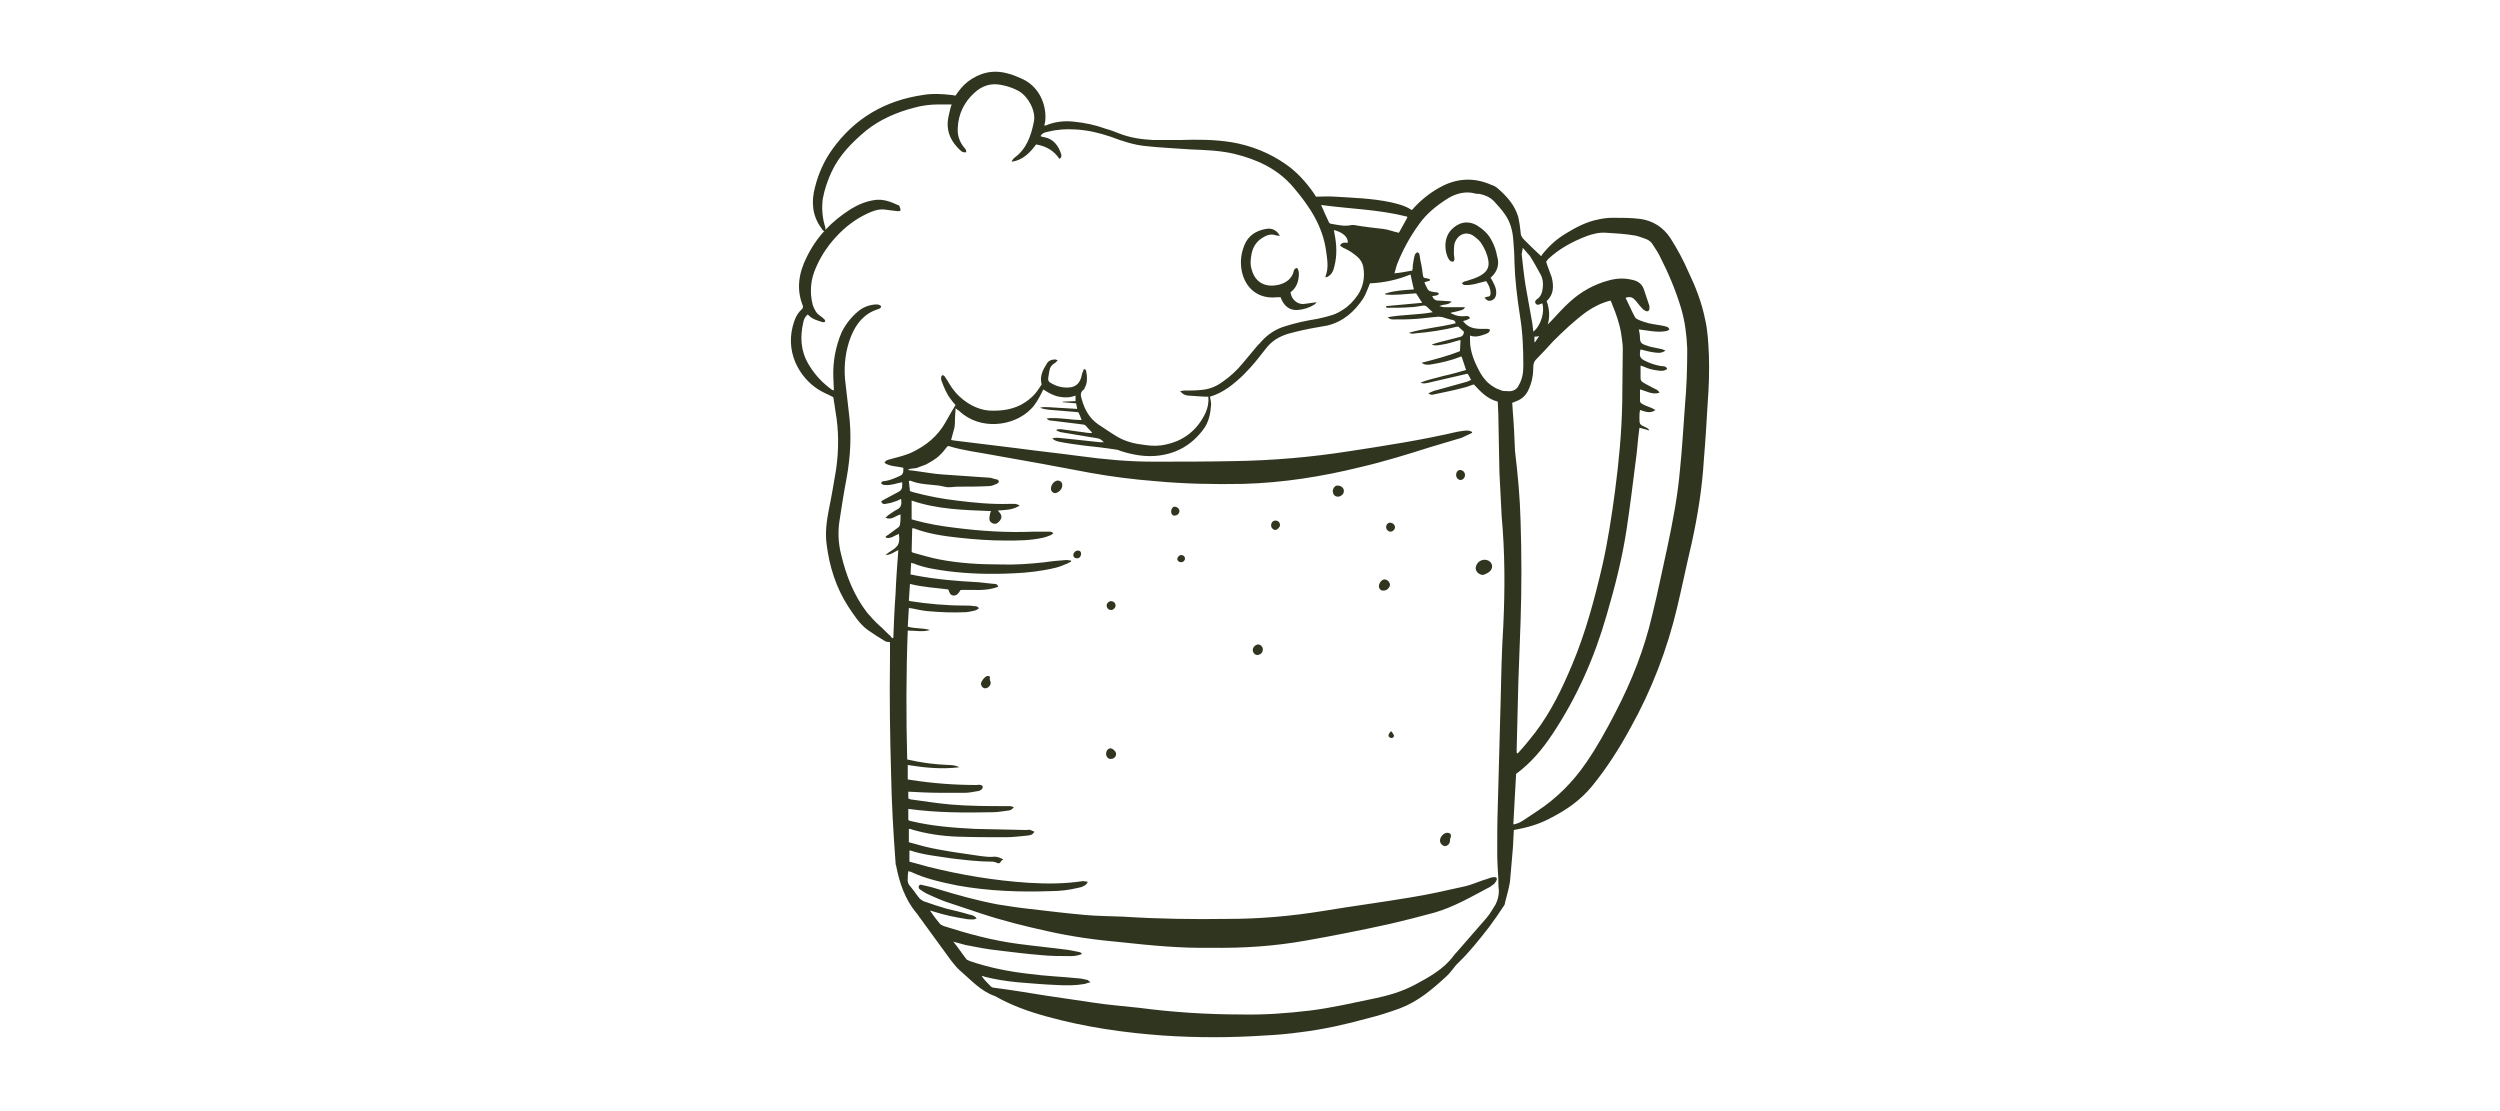 <?xml version="1.0" encoding="utf-8"?>
<!-- Generator: Adobe Illustrator 25.2.1, SVG Export Plug-In . SVG Version: 6.00 Build 0)  -->
<svg version="1.1" id="Calque_1" xmlns="http://www.w3.org/2000/svg" xmlns:xlink="http://www.w3.org/1999/xlink" x="0px" y="0px"
	 viewBox="0 0 450 200" style="enable-background:new 0 0 450 200;" xml:space="preserve">
<style type="text/css">
	.st0{fill:#30351F;}
</style>
<path class="st0" d="M307.6,63.9c-0.1-2.2-0.2-4.4-0.7-6.5c-0.6-3-1.7-5.8-3-8.5c-0.9-2.1-2-4.1-3.2-6c-1.3-2-3.2-3.2-5.5-3.5
	c-1.6-0.2-3.3-0.2-4.9-0.2c-0.9,0-1.7,0.1-2.6,0.3c-2.1,0.4-4,1.4-5.8,2.5c-1.7,1-3.1,2.3-4.3,3.8c-0.1,0.1-0.1,0.3-0.2,0.3
	c-1.1-1-2-1.9-2.9-2.8c-0.1-0.1-0.1-0.1-0.2-0.2c-0.4-0.4-0.6-0.8-0.6-1.4c-0.1-0.9-0.2-1.7-0.4-2.6c-0.6-2.1-2-3.7-3.6-5.1
	c-0.3-0.3-0.8-0.6-1.2-0.7c-2.9-1.3-5.8-1.3-8.7,0.1c-2,1-3.7,2.3-5.2,3.9c-0.2,0.2-0.3,0.4-0.5,0.5c-1.2-0.8-2.5-1.1-3.8-1.4
	c-3.3-0.7-6.7-0.8-10-1c-1.1-0.1-2.3,0-3.4,0c-0.1-0.1-0.1-0.1-0.1-0.1c-0.1-0.2-0.2-0.3-0.3-0.5c-1.4-2-3-3.8-5-5.2
	c-3-2.1-6.3-3.4-9.8-4c-3.1-0.5-6.2-0.5-9.3-0.4c-1.6,0-3.2,0-4.8,0c-2.1-0.1-4.2-0.4-6.2-1.2c-0.8-0.3-1.5-0.6-2.3-0.8
	c-1.9-0.7-3.8-1.1-5.8-1.3c-1.7-0.2-3.5,0-5.1,0.7c-0.1,0-0.1,0-0.2,0c0-0.2,0-0.3,0.1-0.5c0.4-2.5-0.6-6.3-4.1-7.9
	c-0.9-0.4-1.8-0.8-2.7-1c-2.6-0.7-5-0.1-7.1,1.5c-0.9,0.7-1.6,1.6-2.2,2.5c-0.3,0-0.5-0.1-0.7-0.1c-1.7-0.2-3.5-0.3-5.2,0
	c-6.8,1-12.3,4.2-16.3,9.8c-1.5,2.1-2.5,4.4-3.1,6.8c-0.7,2.6-0.5,5.1,1.1,7.3c0.2,0.3,0.3,0.6,0.7,0.6c0.2-0.5,0-0.9-0.1-1.2
	c-0.4-1.5-0.5-3.1-0.3-4.6c0.3-1.7,0.9-3.4,1.6-4.9c1.4-3,3.7-5.3,6.2-7.4c2.5-2,5.5-3.3,8.6-4.1c1.4-0.4,2.9-0.6,4.4-0.6
	c0.8,0,1.6,0,2.4,0c-0.1,0.2-0.1,0.4-0.2,0.6c-0.2,0.8-0.4,1.6-0.5,2.4c-0.2,2.1,0.7,3.8,2.2,5.2c0.3,0.3,0.6,0.5,1.1,0.4
	c0.1-0.4-0.2-0.7-0.4-0.9c-0.8-1-1.2-2.2-1.1-3.5c0.1-2.5,1.2-4.7,3-6.3c1.4-1.3,3-1.8,4.9-1.4c1.1,0.2,2.2,0.6,3.1,1.1
	c1.7,1,3.1,3.6,2.7,5.5c-0.5,2.5-1.3,4.9-3.5,6.5c-0.2,0.1-0.3,0.4-0.5,0.6c0,0,0.1,0.1,0.1,0.1c1.9-0.3,3.2-1.6,4.3-3.1
	c1.8,0.3,3.2,1.1,4.2,2.6c0.4-0.2,0.4-0.6,0.3-0.9c-0.5-1.5-1.4-2.7-3-3c-0.2,0-0.5-0.1-0.7-0.2c0.3-0.6,0.9-0.7,1.4-0.8
	c1.6-0.4,3.2-0.5,4.8-0.4c2.2,0.1,4.3,0.6,6.4,1.3c2.1,0.8,4.2,1.5,6.4,1.7c2.7,0.3,5.4,0.4,8.1,0.6c2.6,0.1,5.3,0.2,7.8,0.8
	c4.1,1,7.8,2.7,10.6,6c2.9,3.4,5.3,7,5.9,11.5c0.2,1.5,0.5,3-0.1,4.5c0,0.1,0,0.1,0,0.2c0.1,0,0.2,0,0.2,0c0.9-0.4,1.2-1.1,1.4-2
	c0.5-2,0.4-3.9,0-5.9c0-0.2-0.1-0.4-0.1-0.6c1.6,0.4,2.6,1.3,2.5,2.3c-0.5,0-1-0.2-1.4,0.5c0.3,0.2,0.5,0.4,0.8,0.5
	c0.9,0.4,1.6,0.9,2.3,1.5c0.6,0.5,1,1.2,1.1,1.9c0.3,1.8,0,3.5-1,5c-0.7,1-1.5,1.9-2.6,2.6c-0.6,0.4-1.3,0.8-2,1
	c-0.9,0.3-1.8,0.5-2.7,0.7c-1.9,0.3-3.8,0.7-5.7,1.3c-1.7,0.5-3.1,1.4-4.3,2.7c-0.3,0.4-0.7,0.7-1,1.1c-0.8,1-1.7,2-2.5,3
	c-1,1.2-2.2,2.3-3.5,3.2c-1.2,0.9-2.5,1.4-4,1.5c-1,0.1-2,0.1-3,0.1c-0.2,0-0.4,0.1-0.7,0.1c0.5,0.5,0.7,0.7,1.4,0.8
	c1,0.1,2,0.1,3,0.2c0.2,0,0.5,0,0.7,0c0.1,1.1-0.1,2-0.5,2.9c-1.4,3-3.8,5-7.1,5.7c-1.2,0.3-2.5,0.3-3.8,0.1c-1.8-0.2-3.5-0.6-5-1.5
	c-1.2-0.7-2.3-1.5-3.4-2.2c-1.6-1.1-2.5-2.7-3-4.6c-0.2-0.6-0.3-1.2,0.4-1.7c0.1,0,0.1-0.1,0.1-0.2c0.6-1,0.5-2.1,0.3-3.2
	c0-0.1-0.2-0.2-0.4-0.3c-0.1,0.3-0.2,0.6-0.3,0.8c-0.1,0.3-0.1,0.5-0.2,0.8c-0.3,0.9-0.8,1.5-1.8,1.7c-1.3,0.2-2.6-0.1-3.7-0.8
	c-0.4-0.2-0.5-0.6-0.4-1c0.1-0.4,0.1-0.8,0.2-1.2c0.1-0.6,0.4-1,0.9-1.3c0.2-0.1,0.3-0.3,0.6-0.5c-0.2-0.1-0.3-0.2-0.4-0.2
	c-0.7,0-1.3,0.2-1.6,0.8c-0.7,1.1-1.3,2.3-0.9,3.7c-0.2,0.3-0.4,0.6-0.6,0.9c-0.8,1.2-1.9,2.1-3.2,2.8c-1.8,0.9-3.7,1.1-5.7,1
	c-1.1-0.1-2-0.4-3-0.9c-1.7-0.9-3.1-2.2-4.1-3.9c-0.3-0.5-0.6-1-0.9-1.4c-0.1-0.1-0.3-0.2-0.3-0.2c-0.1,0.1-0.3,0.2-0.3,0.4
	c0,0.2,0,0.5,0.1,0.7c0.4,1.1,0.9,2.3,1.6,3.2c0.3,0.4,0.5,0.7,0.9,1.1c-0.6,1-1.2,2-1.8,3.1c-1.4,2.5-3.5,4.2-6,5.4
	c-0.6,0.3-1.3,0.5-1.9,0.7c-0.7,0.2-1.5,0.4-2.2,0.6c-0.4,0.1-0.7,0.2-0.9,0.6c1,0.7,2.2,0.6,3.4,0.9c0,0.2,0,0.3,0,0.5
	c0,0.5-0.2,0.8-0.7,1c-0.9,0.4-1.8,0.8-2.7,0.9c-0.2,0-0.5,0-0.6,0.4c0.1,0.1,0.2,0.2,0.3,0.2c0.1,0.1,0.3,0.1,0.4,0.1
	c1.1,0.1,2-0.3,3.1-0.5c0,0.2,0,0.4,0,0.6c0,0.5-0.1,0.8-0.6,1.1c-0.9,0.5-1.9,1-2.8,1.5c-0.2,0.1-0.3,0.2-0.4,0.3
	c0.2,0.4,0.5,0.5,0.8,0.4c0.6-0.1,1.1-0.2,1.6-0.4c0.4-0.1,0.8-0.3,1.2-0.5c0.1,0.8,0.1,1.5-0.7,1.9c-0.6,0.3-1.1,0.7-1.7,1.1
	c-0.1,0.1-0.2,0.2-0.4,0.4c1.1,0.5,1.8-0.4,2.7-0.6c0,0.7,0,1.2-0.1,1.8c0,0.2-0.2,0.5-0.4,0.6c-0.5,0.4-1,0.7-1.5,1.1
	c-0.2,0.2-0.5,0.3-0.7,0.5c0,0.1,0.1,0.1,0.1,0.2c0.9,0.2,1.5-0.4,2.3-0.7c0.2,1.6,0,2.2-1.3,3c-0.2,0.1-0.4,0.3-0.6,0.4
	c-0.1,0.1-0.3,0.2-0.5,0.4c0.9,0,1.5-0.5,2.3-0.9c-0.2,2.7-0.4,5.3-0.5,7.9c-0.2,2.6-0.3,5.3-0.4,7.9c-0.1,0-0.1,0-0.2,0.1
	c-0.1-0.1-0.2-0.3-0.3-0.4c-0.7-0.6-1.3-1.3-2-1.9c-0.8-0.7-1.5-1.5-2.2-2.3c-2.4-3.1-3.8-6.7-4.7-10.5c-0.5-2-0.6-4-0.3-6
	c0.4-2.6,0.8-5.2,1.3-7.8c0.7-3.9,0.9-7.8,0.4-11.7c-0.2-2-0.5-4.1-0.7-6.1c-0.2-2.6,0.1-5.2,1.1-7.7c0.9-2.2,2.3-4,4.7-4.8
	c0.2-0.1,0.4-0.1,0.5-0.2c0.1-0.1,0.2-0.2,0.2-0.3c0-0.1-0.2-0.3-0.3-0.3c-0.2-0.1-0.5-0.1-0.7-0.1c-1.2,0.1-2.3,0.5-3.2,1.3
	c-1.2,1-2.2,2.3-2.9,3.7c-1.1,2.6-1.6,5.3-1.5,8.1c0,0.8,0.1,1.6,0.1,2.4c-0.1-0.1-0.2-0.1-0.3-0.1c-1.8-1.3-3.2-2.8-4.3-4.7
	c-1.4-2.4-1.5-4.9-0.9-7.5c0.1-0.5,0.3-1,0.8-1.4c0.1,0.1,0.2,0.2,0.2,0.2c0.7,0.7,1.6,0.9,2.5,1.2c0.1,0,0.3,0,0.4-0.1
	c0.1-0.1,0-0.3-0.1-0.4c-0.2-0.2-0.4-0.4-0.7-0.6c-0.8-0.5-1.1-1.2-1.4-2c-0.6-2.3-0.4-4.6,0.6-6.8c1-2.3,2.4-4.3,4.2-6.1
	c1.7-1.7,3.6-3,5.8-3.9c1-0.4,1.9-0.5,2.9-0.3c0.6,0.1,1.1,0.1,1.7,0.2c0.2,0,0.5,0.1,0.6-0.2c0-0.2-0.1-0.4-0.2-0.7
	c0-0.1-0.2-0.2-0.3-0.2c-1.3-0.6-2.6-1.1-4.1-0.9c-1.5,0.2-3,0.8-4.3,1.6c-3.5,2.2-6.2,5-8,8.7c-1.4,2.8-1.9,5.7-0.7,8.7
	c0.1,0.3,0,0.5-0.2,0.7c-0.9,0.8-1.3,1.9-1.6,3c-1.4,5.4,1.8,9.9,5.1,11.7c0.7,0.4,1.5,0.7,2.2,1.1c0.1,0.8,0.3,1.7,0.4,2.6
	c0.6,3.4,0.6,6.9,0.1,10.4c-0.4,2.4-0.8,4.8-1.3,7.2c-0.4,2.1-0.7,4.2-0.4,6.3c0.5,4,1.7,7.8,3.9,11.2c1,1.5,2,3.1,3.5,4.2
	c1,0.7,2.1,1.4,3.1,2c0.3,0.2,0.6,0.1,0.9,0.2c0,1,0,2.1,0,3.1c-0.1,6.9,0,13.7,0.2,20.6c0.1,5.3,0.4,10.6,0.8,15.9
	c0,0.2,0,0.4,0.1,0.6c0.6,3.1,1.6,6.1,3.7,8.6c0.1,0.1,0.2,0.2,0.3,0.4c2,2.7,3.9,5.4,5.9,8.1c0.5,0.6,1,1.3,1.6,1.8
	c2,1.7,3.7,3.7,6.3,4.6c3,1.7,6.1,2.8,9.4,3.7c6.9,1.9,13.9,2.9,20.9,3.4c6,0.4,12.1,0.4,18.1,0c2.2-0.1,4.4-0.3,6.6-0.6
	c4.1-0.5,8.1-1.4,12.1-2.5c2-0.5,3.9-1.1,5.8-1.8c3.2-1.2,5.8-3.4,8.3-5.7c0.7-0.6,1.2-1.4,1.8-2.1c0.1-0.1,0.2-0.2,0.3-0.3
	c2.1-2,3.9-4.3,5.7-6.6c0.9-1.2,1.7-2.4,2.5-3.6c0.2-0.2,0.3-0.5,0.3-0.7c0.3-1.2,0.7-2.5,0.9-3.8c0.2-1.9,0.3-3.8,0.5-5.8
	c0.1-1.1,0.1-2.3,0.2-3.5c0.4-0.1,0.7-0.1,1-0.2c2.1-0.4,4.1-1.1,5.9-2.1c2.7-1.4,5.1-3.1,7.1-5.5c2.7-3.3,5-6.9,7-10.6
	c3.8-6.8,6.6-14.1,8.4-21.7c0.9-3.8,1.7-7.7,2.6-11.5c1.1-5,1.9-10,2.2-15.1c0.3-3.5,0.5-6.9,0.7-10.4
	C307.6,69.7,307.7,66.8,307.6,63.9z M274.1,44.6c0.4,0.5,0.9,1,1.3,1.5c0.7,1.1,1.3,2.2,1.9,3.3c0.4,0.7,0.5,1.5,0.4,2.4
	c-0.1,0.8-0.3,1.6-1.1,2.1c-0.2,0.2-0.4,0.4-0.2,0.7c0.2,0.3,0.4,0.3,0.7,0.2c0.2-0.1,0.3-0.1,0.5-0.2c0.5,1.4-0.2,4-1.6,5.1
	c-0.1-0.6-0.1-1.1-0.2-1.6c-0.4-2.2-0.8-4.4-1.2-6.7c-0.3-1.9-0.5-3.8-0.7-5.7C274,45.4,274,45.1,274.1,44.6z M277,60.5
	c0,0.1,0,0.2-0.1,0.2c-0.2,0.3-0.4,0.6-0.6,0.9c0,0-0.1,0-0.1,0c0-0.3,0-0.6,0-1C276.4,60.6,276.7,60.6,277,60.5z M243.7,40.5
	c-0.1,0-0.3,0-0.4,0c-1.2,0.3-2.4,0-3.6-0.2c-0.2,0-0.4-0.1-0.5-0.3c-0.5-1-0.9-2-1.4-3.1c5.2,0.7,10.4,0.8,15.5,2.1
	c0,0.1,0,0.1,0,0.2c-0.5,0.9-1,1.8-1.5,2.7c-1-0.2-1.9-0.6-2.9-0.7C247.1,41,245.4,40.8,243.7,40.5z M270.6,112.5
	c-0.3,4.8-0.4,9.6-0.5,14.3c-0.2,6.1-0.3,12.3-0.5,18.4c-0.1,2.7-0.1,5.5-0.1,8.2c0,1.6,0.1,3.2,0.2,4.8c0,0.7,0,1.4,0.1,2.1
	c0,0.9-0.2,1.7-0.6,2.5c-0.5,0.8-1,1.7-1.6,2.4c-1.8,2.1-3.6,4.1-5.4,6.2c-0.2,0.2-0.4,0.4-0.6,0.7c-1.8,2.4-4.4,3.8-7,5.2
	c-2.3,1.2-4.7,1.9-7.1,2.4c-3.9,0.8-7.7,1.7-11.7,2.2c-4.2,0.5-8.3,0.8-12.5,0.7c-6.1,0-12.2-0.4-18.3-1.2c-2.7-0.3-5.4-0.5-8-0.9
	c-2.9-0.4-5.9-0.9-8.8-1.3c-3.1-0.5-6.1-1-9.2-1.4c-0.2,0-0.5-0.1-0.6-0.2c-0.6-0.6-1.2-1.2-1.7-1.9c0.2,0,0.4,0,0.5,0.1
	c1.9,0.5,3.9,0.8,5.9,1c2.4,0.2,4.7,0.4,7.1,0.5c1.7,0.1,3.4,0.1,5.1-0.2c0.3-0.1,0.5-0.2,1-0.3c-0.3-0.2-0.4-0.3-0.5-0.4
	c-0.6-0.1-1.2-0.3-1.7-0.3c-2.9-0.3-5.9-0.4-8.8-0.8c-3.6-0.4-7.2-1.1-10.7-2.3c-0.2-0.1-0.5-0.2-0.6-0.3c-0.8-1-1.5-2.1-2.4-3.2
	c0.8,0.2,1.5,0.4,2.2,0.6c2,0.4,4.1,0.8,6.1,1c2.4,0.3,4.9,0.6,7.3,0.8c1.9,0.2,3.8,0.2,5.6,0.2c0.6,0,1.3-0.1,2-0.4
	c-0.2-0.1-0.3-0.3-0.4-0.3c-0.6-0.1-1.3-0.3-2-0.4c-3-0.4-6.1-0.7-9.1-1.1c-4.6-0.6-9-1.8-13.4-3.2c-0.2-0.1-0.5-0.2-0.7-0.4
	c-0.6-0.7-1.2-1.5-1.8-2.4c0.3,0.1,0.5,0.1,0.7,0.2c1.9,0.6,3.8,1,5.7,1.3c0.5,0.1,0.9,0.1,1.4,0.1c0.2,0,0.3-0.1,0.6-0.2
	c-0.4-0.5-0.9-0.6-1.4-0.7c-1.3-0.4-2.6-0.7-3.9-1c-1.4-0.4-2.9-0.9-4.3-1.4c-0.2-0.1-0.4-0.3-0.6-0.4c-0.6-0.7-1.1-1.5-1.7-2.2
	c-0.4-0.4-0.6-0.9-0.5-1.5c0-0.4,0-0.8,0.1-1.3c0.2,0.1,0.3,0.1,0.4,0.1c2.7,1.3,5.6,1.9,8.5,2.5c5.6,1,11.2,1.2,16.8,1
	c1.6,0,3.3-0.2,4.9-0.6c0.6-0.1,1.1-0.3,1.5-0.7c0.1-0.1,0.1-0.2,0.2-0.4c-0.4,0-0.6-0.1-0.9-0.1c-3.2,0.5-6.5,0.5-9.8,0.3
	c-6.1-0.4-12.1-1.4-18.1-2.9c-1.1-0.3-2.1-0.6-3.3-0.9c0-0.7,0-1.4,0-2c0.1,0,0.2,0,0.2,0c2.4,0.8,4.8,1,7.3,1.4
	c2.5,0.3,5,0.6,7.5,0.6c0.2,0,0.3,0.1,0.5,0.1c0.6,0.3,0.7,0.3,1.1-0.3c0.1-0.1,0.2-0.1,0.3-0.2c-0.6-0.3-1-0.5-1.6-0.5
	c-0.8,0.1-1.6,0-2.4-0.1c-2.6-0.4-5.1-0.7-7.7-1.2c-1.8-0.3-3.5-0.8-5.3-1.3c0-0.8,0-1.5,0-2.4c0.2,0,0.4,0,0.5,0.1
	c2.7,0.8,5.5,1.2,8.3,1.3c2.9,0.1,5.8,0.1,8.7,0.1c1.3,0,2.6-0.2,3.9-0.3c0.7-0.1,0.9-0.2,1.2-0.7c-0.3-0.1-0.5-0.2-0.7-0.3
	c-0.3-0.1-0.5,0-0.8,0c-3.1-0.1-6.1-0.1-9.2-0.2c-3.9-0.2-7.8-0.5-11.5-1.4c-0.2,0-0.3-0.1-0.5-0.2c0-0.7,0-1.3,0-2
	c5.1,0.7,10.1,0.7,15.2,0.6c0.9,0,1.9-0.2,2.8-0.3c0.6-0.1,0.6-0.2,1-0.6c-0.3-0.1-0.5-0.2-0.7-0.2c-0.2,0-0.4,0-0.6,0
	c-3.4,0-6.8,0-10.2-0.3c-2.3-0.2-4.7-0.6-7-0.9c-0.2,0-0.3-0.1-0.5-0.2c0-0.4,0-0.8,0-1.2c1.9,0.1,3.7,0.2,5.5,0.2
	c1.6,0,3.2,0,4.8,0c0.7,0,1.5-0.2,2.2-0.3c0.3,0,0.5-0.2,0.7-0.3c0.1-0.1,0.2-0.3,0.2-0.5c0-0.1-0.2-0.3-0.4-0.3
	c-0.2-0.1-0.4,0-0.7,0c-4,0-7.9-0.3-11.8-0.9c-0.2,0-0.4-0.1-0.6-0.1c0-0.8,0-1.7,0-2.6c3.1,0.5,6.2,0.8,9.3,0.4
	c-0.6-0.3-1.2-0.4-1.9-0.4c-2.5-0.1-5-0.4-7.5-1c-0.2-7.7-0.2-15.4,0.1-23.2c1.4,0,2.7,0.3,4-0.1c-1.3-0.4-2.6-0.2-4-0.6
	c0.1-1.1,0.1-2.3,0.2-3.4c0.2,0.1,0.4,0.1,0.5,0.1c0.9,0.2,1.9,0.4,2.8,0.5c2.3,0.2,4.5,0.3,6.8,0.2c0.6,0,1.2-0.2,1.8-0.3
	c0.2-0.1,0.5-0.2,0.7-0.4c-0.2-0.4-0.6-0.4-0.9-0.4c-0.6-0.1-1.1-0.1-1.7-0.1c-3.3,0-6.6-0.3-9.8-0.8c0,0-0.1,0-0.2-0.1
	c0.1-1,0.1-2,0.2-3c2.3,0.6,4.6,0.7,6.9,1c0.2,0.5,0.3,1.1,1,1.1c0.6,0,0.9-0.5,1.2-1c2.2-0.1,4.6,0.3,6.8-0.6
	c-0.2-0.5-0.5-0.5-0.8-0.5c-0.9-0.1-1.9-0.2-2.8-0.3c-3.8-0.2-7.5-0.5-11.2-1.2c-0.3-0.1-0.6-0.1-1-0.2c0-0.7,0.1-1.3,0.1-2.1
	c0.2,0.1,0.3,0.1,0.4,0.1c1.9,0.8,4,1.1,6.1,1.4c3.9,0.5,7.9,0.6,11.9,0.4c2.6-0.1,5.1-0.4,7.6-1c0.8-0.2,1.5-0.5,2.2-0.8
	c0.2-0.1,0.4-0.2,0.6-0.3c0-0.1,0-0.1,0-0.2c-0.3,0-0.6-0.1-0.8-0.1c-1.3,0.1-2.6,0.2-3.9,0.4c-2.7,0.3-5.4,0.5-8.1,0.4
	c-3.6,0-7.3-0.2-10.9-0.9c-1.6-0.3-3.2-0.8-4.7-1.2c-0.1,0-0.2-0.1-0.3-0.2c0-1.4,0.1-2.8,0.1-4.2c0.1,0,0.2,0,0.3,0
	c2.6,1,5.4,1.4,8.2,1.7c2.8,0.3,5.5,0.5,8.3,0.5c2.3,0,4.5,0,6.7-0.5c0.5-0.1,1-0.3,1.5-0.5c0.1-0.1,0.3-0.2,0.4-0.3
	c-0.2-0.3-0.5-0.3-0.8-0.3c-0.9,0-1.8,0-2.7,0c-4.8,0.2-9.5-0.1-14.2-0.7c-2.5-0.3-4.9-0.7-7.4-1.4c-0.1,0-0.2-0.1-0.4-0.1
	c0-1.1,0-2.2,0-3.4c4.6,1.6,9.4,1.7,14.3,1.9c-0.1,0.2-0.2,0.4-0.2,0.6c-0.1,0.3-0.1,0.6-0.1,0.9c0,0.5,0.9,1.1,1.5,0.6
	c0.1-0.1,0.3-0.3,0.4-0.4c0.4-0.6,0.4-1-0.4-1.8c1.3-0.1,2.5-0.1,3.6-0.7c0.1-0.1,0.2-0.1,0.3-0.1c0-0.1-0.1-0.1-0.1-0.2
	c-0.3-0.1-0.5-0.2-0.8-0.2c-0.3,0-0.6,0-0.9,0c-3.2,0.1-6.3-0.2-9.5-0.6c-2.6-0.3-5.2-0.8-7.8-1.5c-0.2-0.1-0.4-0.1-0.6-0.2
	c-0.1-0.6-0.1-1.2-0.2-1.8c0.1,0,0.2-0.1,0.2-0.1c1.7,0.7,3.5,0.7,5.2,0.9c0.5,0.1,1,0.2,1.5,0.3c0.2,0,0.3,0,0.5,0
	c0.4,0,0.9-0.1,1.3-0.1c1.9,0,3.8,0,5.7-0.1c0.5,0,0.9-0.2,1.4-0.4c0.2-0.1,0.4-0.3,0.4-0.4c0-0.2-0.2-0.4-0.4-0.4
	c-0.4-0.1-0.8-0.2-1.1-0.3c-2.9-0.2-5.8-0.4-8.7-0.6c-1.5-0.1-3.1-0.4-4.6-0.6c-0.5-0.1-1-0.1-1.6-0.2c0.6-0.4,1.2-0.2,1.7-0.4
	c0.5-0.2,1.1-0.4,1.6-0.6c0.5-0.3,1.1-0.6,1.5-0.9c0.5-0.3,0.9-0.7,1.3-1.1c0.4-0.4,0.7-0.9,1.1-1.3c0.1,0,0.1,0,0.2,0
	c2.6,0.8,5.3,1.1,7.9,1.6c5.8,1,11.7,2.1,17.5,3.2c3.9,0.7,7.8,1.2,11.7,1.5c5.3,0.5,10.6,0.6,15.9,0.5c7.1-0.2,14.1-1.3,21-3
	c4.3-1,8.5-2.3,12.6-3.6c1.9-0.6,3.8-1.1,5.7-1.7c0.5-0.2,1-0.5,1.5-0.7c0.1-0.1,0.3-0.1,0.4-0.2c0-0.1-0.1-0.2-0.1-0.2
	c-0.2-0.1-0.5-0.2-0.7-0.2c-0.6,0-1.2,0.1-1.8,0.2c-6.4,1.5-12.9,2.5-19.4,3.5c-7,1.1-14,1.7-21,1.8c-4.8,0.1-9.6,0.1-14.4,0.1
	c-4.4,0-8.8-0.4-13.2-1c-3.7-0.5-7.5-0.9-11.2-1.4c-3.8-0.5-7.6-0.9-11.4-1.4c-0.2,0-0.4-0.1-0.6-0.1c0.2-0.8,0.4-1.5,0.6-2.2
	c0.1-0.6,0.1-1.1,0.1-1.7c0-0.5,0.1-1.1,0.1-1.8c0.3,0.2,0.5,0.4,0.7,0.5c3.7,3.5,9.8,2.8,12.9-0.4c0.8-0.8,1.4-1.9,1.9-2.9
	c0.1-0.2,0.2-0.4,0.3-0.6c0.9,0.6,1.8,1.1,2.8,1.3c1,0.2,2,0.2,3-0.2c0,0.4,0,0.6,0,1c-0.8,0-1.5,0.1-2.3,0.1c0,0,0,0.1,0,0.1
	c0.8,0.1,1.6,0.1,2.4,0.2c0.1,0.3,0.1,0.6,0.2,1c-0.6,0-1.2-0.1-1.7-0.1c-0.6,0-1.1-0.1-1.7-0.1c-0.5,0-1.1-0.1-1.6-0.1
	c-0.6,0-1.1-0.1-1.7,0.1c1.1,0.4,2.2,0.4,3.4,0.5c1.2,0.1,2.3,0.2,3.5,0.3c0.2,0.4,0.4,0.8,0.6,1.4c-2.1,0-4.1-0.5-6.3-0.3
	c0.3,0.4,0.6,0.4,0.8,0.4c1.6,0.2,3.2,0.4,4.9,0.6c0.2,0,0.5,0.1,0.7,0.1c0.3,0,0.6,0.1,0.8,0.4c0.3,0.4,0.7,0.7,1,1.1
	c-0.3,0.1-0.6,0-0.9,0c-1.5-0.2-2.9-0.4-4.4-0.6c-0.4-0.1-0.8,0-1.1,0c0,0.1,0,0.1,0,0.2c0.3,0.1,0.6,0.3,0.8,0.3
	c2.2,0.4,4.4,0.7,6.6,1.1c0.5,0.1,0.8,0.4,1.1,0.7c-0.2,0-0.5,0-0.7,0c-1.6-0.2-3.1-0.3-4.6-0.5c-1-0.1-2-0.2-3-0.3
	c-0.3,0-0.6,0-1,0.1c0.4,0.4,0.8,0.5,1.2,0.6c1.5,0.3,3,0.5,4.5,0.7c1.9,0.2,3.7,0.4,5.6,0.7c0.4,0,0.8,0.2,1.1,0.3
	c2.2,0.7,4.5,1.1,6.8,0.8c3.3-0.4,6-2,8-4.7c1-1.3,1.3-2.9,1.4-4.5c0-0.4-0.1-0.9-0.2-1.4c2.4-0.7,4.2-2.2,6-3.9
	c0.9-0.9,1.8-1.9,2.6-2.9c0.5-0.6,1-1.3,1.5-1.9c1-1.3,2.3-2.1,3.9-2.6c1.8-0.5,3.6-0.9,5.4-1.2c0.6-0.1,1.1-0.2,1.7-0.3
	c2.9-0.7,4.9-2.5,6.5-4.9c0.5-0.8,0.8-1.8,1.2-2.7c2.4-0.1,4.9-0.6,7.3-1.6c0.2,1,0.4,1.8,0.6,2.7c-1.7,0.1-3.4,0.2-5,0.7
	c-0.1,0-0.2,0.1-0.2,0.2c1.9,0.2,3.7-0.1,5.6-0.2c0.4,0.6,0.7,1.1,1.1,1.7c-2.2,0.2-4.4,0.4-6.5,0.6c0,0.1,0,0.1,0,0.2
	c0.1,0.1,0.3,0.1,0.4,0.1c1.3,0,2.6,0,3.9-0.1c0.8,0,1.6-0.2,2.4-0.3c0.1,0,0.3,0,0.5,0.1c0.4,0.3,0.7,0.7,1.2,1.1
	c-2.7,0.5-5.4,0.4-8.1,0.9c0.4,0.4,0.7,0.4,1.1,0.4c1.3,0,2.7,0,4-0.1c1.4-0.1,2.7-0.3,4.1-0.4c0.2,0,0.5,0.1,0.7,0.1
	c0.6,0.2,1.2,0.4,1.8,0.5c0.3,0.1,0.5,0.2,0.5,0.6c-2.8,0.7-5.7,0.9-8.4,1.7c0.4,0.2,0.8,0.2,1.2,0.1c2.5-0.2,5.1-0.6,7.5-1.2
	c0,0,0.1,0,0.2,0c0.3,0.3,0.7,0.6,1,0.9c0,0.6-0.3,0.9-0.9,1c-1.3,0.3-2.6,0.7-3.9,1c-0.3,0.1-0.6,0.2-1,0.3
	c0.7,0.3,0.9,0.2,2.6-0.1c0.9-0.2,1.7-0.5,2.6-0.7c0,0.7-0.1,1.3-0.1,2c-2.2,0.9-4.6,1.5-6.9,2.1c0.5,0.4,1.1,0.4,1.7,0.3
	c1.8-0.3,3.6-0.7,5.3-1.4c0,0,0.1,0,0.2,0c0.3,0.8,0.5,1.6,0.8,2.4c-1.4,0.4-2.8,0.8-4.2,1.1c-1.3,0.4-2.7,0.6-4,1.2
	c0.5,0.2,0.9,0.1,1.4,0c2.3-0.5,4.6-1.1,6.9-1.6c0,0,0.1,0,0.2,0c0.2,0.3,0.4,0.7,0.6,1.1c-0.3,0.1-0.5,0.2-0.7,0.3
	c-1.8,0.5-3.6,1-5.4,1.5c-0.5,0.1-1,0.3-1.6,0.6c0.4,0.3,0.7,0.3,1,0.2c1.8-0.4,3.5-0.7,5.3-1.2c0.6-0.1,1.2-0.4,1.9-0.6
	c1.2,1.3,2.4,2.6,4.3,3.1c0,0.8,0.1,1.5,0.1,2.2c0.1,3.5,0.1,7,0.2,10.5c0.1,2.6,0.3,5.2,0.4,7.9C270.9,99.5,270.9,106,270.6,112.5z
	 M271.3,70.4c-0.3,0-0.7,0-1-0.1c-0.5-0.2-1.1-0.4-1.5-0.7c-1-0.6-1.7-1.4-2.3-2.4c-1-1.8-1.9-3.8-1.9-5.9c0-0.3,0-0.5,0-0.9
	c1.1,0.4,2,0,2.9-0.3c0.2-0.1,0.4-0.2,0.5-0.3c0.1-0.1,0.2-0.3,0.2-0.4c0-0.1-0.3-0.2-0.4-0.2c-0.4,0-0.7,0-1.1,0
	c-1.2,0-2.3-0.2-3.1-1.1c-0.1-0.1-0.1-0.2-0.3-0.3c0.3-0.1,0.5-0.1,0.7-0.2c0.2-0.1,0.4-0.2,0.6-0.3c-0.2-0.5-0.5-0.4-0.8-0.4
	c-0.8,0.1-1.6,0-2.4-0.4c-0.1,0-0.2-0.1-0.3-0.2c2.3-0.5,2.3-0.5,2.6-1c-0.2,0-0.3,0-0.5,0c-1,0-2.1,0-3.1,0c-0.3,0-0.6-0.1-1-0.2
	c0.7-0.4,1.5-0.1,2.2-0.8c-0.4-0.1-0.6-0.1-0.8-0.1c-0.5,0-1-0.1-1.6-0.1c-0.6,0-0.9-0.3-1.1-0.8c0.4-0.1,0.9,0,1.2-0.4
	c-0.1-0.3-0.5-0.3-0.7-0.3c-1.2-0.2-1.2-0.2-1.7-1.3c-0.1-0.1-0.1-0.3-0.2-0.5c0.4-0.1,0.7-0.2,1-0.3c0-0.1,0-0.1,0-0.2
	c-0.2-0.1-0.4-0.2-0.6-0.2c-0.6-0.1-0.6-0.1-0.7-0.7c-0.1-0.8-0.2-1.6-0.4-2.4c-0.1-0.4-0.1-0.8-0.2-1.2c0-0.2-0.2-0.3-0.4-0.4
	c-0.1,0.1-0.4,0.3-0.4,0.4c-0.2,0.6-0.3,1.3-0.4,2c0,0.3,0,0.6-0.1,0.9c-1.1,0.2-2.1,0.4-3.2,0.5c0.2-0.6,0.3-1.2,0.5-1.7
	c1-2.5,2.3-4.9,3.9-7.1c1.4-2,3.3-3.5,5.4-4.8c1.4-0.8,3-1.2,4.6-0.8c0.3,0.1,0.6,0.1,0.9,0.1c1,0.2,1.9,0.6,2.6,1.3
	c0.7,0.8,1.4,1.5,2,2.4c1,1.4,1.4,3.1,1.5,4.7c0.1,1.3,0.2,2.6,0.2,3.9c0.1,3.2,0.5,6.5,1,9.7c0.5,3,0.6,6,0.6,9
	c0,1.2-0.2,2.4-0.8,3.4C273,70.3,272,70.5,271.3,70.4z M272.3,74c0-0.5-0.1-1-0.1-1.5c0.2-0.1,0.4-0.1,0.5-0.2
	c1.2-0.4,2-1.1,2.5-2.3c0.6-1.3,0.8-2.7,0.8-4.1c0-0.5,0.2-0.9,0.5-1.2c1-1,2-2.1,3-3.2c1.9-1.9,3.9-3.8,6.1-5.4
	c1.3-0.9,2.7-1.6,4.3-2c0.1,0.2,0.2,0.4,0.3,0.7c0.7,1.7,1.3,3.4,1.6,5.2c0.1,0.9,0.3,1.8,0.3,2.7c0,3.2-0.1,6.4-0.1,9.7
	c-0.1,5.4-0.6,10.7-1.3,16c-0.6,4.5-1.3,9.1-2.3,13.5c-1.4,6-3,12-5.4,17.7c-1.8,4.3-3.8,8.5-6.7,12.3c-1,1.3-2,2.5-3.1,3.7
	c-0.1,0-0.1,0-0.2-0.1c0-0.2,0-0.5,0-0.7c0.1-4,0.2-8,0.3-12c0.1-3.6,0.3-7.3,0.4-10.9c0.2-6,0.2-12.1,0-18.1
	c-0.1-4.2-0.5-8.4-1-12.6C272.6,78.7,272.5,76.4,272.3,74z M303.3,72.9c-0.3,3.9-0.5,7.8-0.9,11.6c-0.4,4.7-1.3,9.4-2.3,14.1
	c-0.9,4-1.7,8.1-2.7,12.1c-1.4,6.1-3.7,11.9-6.6,17.5c-1.6,3.1-3.3,6.2-5.3,9.1c-2.4,3.5-5.3,6.4-8.8,8.7c-0.8,0.5-1.6,1.1-2.4,1.6
	c-0.6,0.4-1.2,0.7-1.9,0.8c0.2-3.1,0.3-6.1,0.5-9.1c2.7-2,4.7-4.4,6.5-7.1c4.4-6.6,7.6-13.8,9.8-21.5c1.5-5.1,2.8-10.2,3.6-15.5
	c0.6-4,1.1-8,1.6-12c0.3-2,0.4-4.1,0.7-6.2c0.5,0.1,1.1,0.3,1.8,0.5c-0.2-0.4-0.5-0.5-0.7-0.6c-1.1-0.5-1.1-0.5-1.1-1.8
	c0-0.4,0-0.8,0.1-1.3c1,0.3,1.8,0.7,2.8,0c-0.3-0.1-0.5-0.3-0.8-0.4c-0.5-0.2-1.1-0.4-1.6-0.7c-0.2-0.1-0.4-0.3-0.4-0.5
	c0-0.7,0-1.4,0-2.1c1.2,0.3,2.2,1,3.5,0.6c-0.2-0.5-0.6-0.6-1-0.8c-0.7-0.4-1.4-0.7-2-1.1c-0.3-0.2-0.4-0.4-0.4-0.8
	c0-0.7,0-1.4,0-2.2c0.2,0.1,0.4,0.1,0.6,0.2c0.8,0.4,1.7,0.6,2.6,0.7c0.5,0.1,1.1,0.1,1.6-0.3c-0.2-0.5-0.7-0.5-1.1-0.5
	c-1.1-0.2-2-0.5-3-1c-0.6-0.3-0.9-0.7-0.8-1.3c0-0.2,0-0.4,0.1-0.7c0.8,0.2,1.5,0.4,2.2,0.5c0.7,0.1,1.5,0.3,2.3-0.3
	c-0.4-0.1-0.6-0.3-0.9-0.3c-0.6-0.1-1.3-0.3-1.9-0.4c-0.3-0.1-0.6-0.2-0.9-0.3c-0.6-0.2-0.9-0.5-0.9-1.2c0-0.5-0.1-1.1-0.2-1.6
	c1.7,0.2,3.3,0.6,4.9,0.3c0.2,0,0.4-0.2,0.6-0.3c-0.2-0.5-0.6-0.5-0.9-0.6c-0.9-0.2-1.9-0.3-2.8-0.5c-0.7-0.2-1.4-0.4-2-0.7
	c-0.2-0.1-0.4-0.2-0.5-0.4c-0.6-1.1-1.1-2.3-1.7-3.5c0.6-0.2,1.2-0.2,1.7,0.4c0.4,0.4,0.7,0.9,1.1,1.3c0.2,0.2,0.4,0.5,0.7,0.6
	c0.4,0.3,0.8,0.1,0.8-0.4c0-0.2,0-0.5-0.1-0.7c-0.3-0.9-0.6-1.8-0.9-2.7c-0.3-0.9-1-1.5-2-1.7c-1.5-0.4-3-0.3-4.4,0.1
	c-2.6,0.7-4.9,2-6.9,3.8c-1.2,1.1-2.3,2.3-3.4,3.5c-0.2,0.2-0.4,0.4-0.6,0.6c0.4-1.4,0.3-2.8-0.2-4.2c1.3-1.2,1.3-2.7,0.9-4.3
	c-0.3-0.9-0.7-1.8-1-2.8c0.1-0.1,0.2-0.2,0.3-0.4c2-1.9,4.4-3.2,7-4.2c1.1-0.4,2.3-0.7,3.5-0.6c1.7,0.1,3.5,0.2,5.2,0.5
	c0.6,0.1,1.3,0.4,1.9,0.6c0.6,0.2,1.1,0.6,1.4,1.2c0.4,0.6,0.8,1.2,1.1,1.8c1.6,3.1,2.9,6.2,3.9,9.5c0.7,2.4,1,4.8,1.1,7.3
	C303.7,66.3,303.6,69.6,303.3,72.9z M225.3,45.6c-0.2,1-0.3,2,0,2.9c0.7,2.6,2.7,3.2,4.7,2.8c1.4-0.3,2.6-1.1,2.9-2.6
	c0-0.1,0.1-0.2,0.2-0.3c0.2-0.2,0.4-0.2,0.5,0c0.1,0.2,0.2,0.5,0.2,0.8c0,1.4-0.4,2.6-1.5,3.4c0.1,1.2,1.2,2.3,2.5,2.1
	c0.7-0.1,1.4-0.2,2.2-0.3c-0.2,0.2-0.3,0.4-0.4,0.4c-0.9,0.6-1.9,0.9-3,1c-1.5,0.1-2.5-0.7-3.1-2.3c-0.2,0-0.4,0-0.6,0
	c-3.5,0.4-5.8-1.7-6.4-4.8c-0.3-1.6-0.1-3.1,0.5-4.6c0.7-1.7,2.1-2.6,3.9-2.9c1.1-0.2,2,0.3,2.5,1.3c-0.2-0.1-0.4-0.1-0.6-0.1
	c-0.8-0.3-1.5-0.2-2.2,0.2C226.4,43.2,225.6,44.2,225.3,45.6z M269.3,158.6c-0.1,0.2-0.3,0.5-0.5,0.6c-0.3,0.2-0.6,0.5-0.9,0.6
	c-3.2,1.7-6.3,3.5-9.8,4.5c-2.6,0.7-5.3,1.4-7.9,2c-5,1.1-10,2.1-15.1,3c-5.6,1-11.2,1.4-17.4,1.3c-5,0.1-10.4-0.4-15.9-1
	c-4.5-0.4-8.9-1-13.3-2c-4.1-0.9-8.1-1.9-12-3.2c-2.1-0.7-4.2-1.4-6.3-2.1c-1.1-0.4-2.2-0.9-3.3-1.4c-0.4-0.2-0.9-0.5-1.3-0.8
	c-0.2-0.1-0.3-0.4-0.2-0.6c0.1-0.3,0.4-0.3,0.6-0.2c0.9,0.2,1.8,0.4,2.7,0.7c3.6,1.1,7.2,2.1,10.9,2.8c1.9,0.3,3.8,0.6,5.7,0.8
	c3.4,0.4,6.7,0.8,10.1,1.1c2.2,0.2,4.5,0.2,6.8,0.3c6.3,0.4,12.6,0.5,18.9,0.4c5.7,0,11.3-0.5,16.9-1.4c5.4-0.9,10.8-1.6,16.1-2.5
	c3.1-0.5,6.2-1.2,9.3-1.9c1.5-0.3,2.9-1,4.3-1.4c0.4-0.1,0.7-0.3,1.1-0.3C269.4,157.8,269.6,158.1,269.3,158.6z M265.7,101.9
	c0.2-0.8,1.1-1.3,1.9-1.1c0.9,0.2,1.3,1.2,0.7,1.9c-0.3,0.4-1,0.7-1.4,0.8C266,103.4,265.4,102.6,265.7,101.9z M259.2,151.3
	c0-0.7,0.7-1.4,1.3-1.4c0.6,0,0.8,0.4,0.6,0.9c-0.1,0.2-0.1,0.4-0.1,0.6c-0.1,0.6-0.5,0.9-1,0.9
	C259.6,152.2,259.2,151.8,259.2,151.3z M191.2,87.5c-0.1,0.6-0.5,1-1,1.2c-0.4,0.2-0.9-0.1-1-0.5c-0.2-0.7,0.5-1.7,1.2-1.7
	C190.9,86.5,191.3,86.9,191.2,87.5z M239.9,88.4c0-0.5,0.4-1,0.8-1c0.7,0,1.2,0.4,1.2,1c0,0.5-0.5,1-1.1,1
	C240.3,89.4,239.9,89,239.9,88.4z M248.2,105.5c0-0.5,0.5-1.2,1-1.2c0.5,0,0.9,0.4,1,0.9c0,0.5-0.5,1.1-1.1,1.1
	C248.6,106.4,248.2,106,248.2,105.5z M178.3,122.7c0.1,0.4-0.1,0.7-0.3,0.9c-0.3,0.3-0.7,0.4-1,0.2c-0.2-0.1-0.3-0.3-0.4-0.5
	c-0.1-0.5,0.2-0.8,0.5-1.2c0.3-0.3,0.6-0.6,1.1-0.3C178.1,122.2,178.2,122.5,178.3,122.7z M225.5,117c0-0.5,0.5-1,1-1
	c0.4,0,0.9,0.5,0.8,1c0,0.5-0.5,0.9-1,0.9C225.9,117.9,225.5,117.5,225.5,117z M199.1,135.7c0-0.5,0.3-1,0.8-1c0.4,0,1,0.6,1,1
	c0,0.5-0.4,0.9-0.9,0.9C199.5,136.7,199.1,136.2,199.1,135.7z M262.1,85.5c0-0.5,0.3-0.9,0.7-0.9c0.5,0,0.9,0.4,0.9,0.9
	c0,0.5-0.4,0.9-0.8,0.9C262.5,86.4,262.1,86,262.1,85.5z M228.8,94.6c0-0.5,0.3-0.9,0.8-0.9c0.4,0,0.8,0.3,0.8,0.8
	c0,0.4-0.4,0.8-0.8,0.9C229.2,95.4,228.8,95,228.8,94.6z M249.5,94.9c0-0.5,0.4-0.9,0.8-0.8c0.4,0,0.8,0.4,0.8,0.8
	c0,0.4-0.4,0.8-0.8,0.8C249.9,95.7,249.5,95.3,249.5,94.9z M199.2,109c0-0.4,0.3-0.7,0.7-0.8c0.5,0,0.9,0.3,0.9,0.8
	c0,0.4-0.4,0.8-0.8,0.8C199.6,109.8,199.2,109.5,199.2,109z M210.8,92.1c0-0.5,0.3-0.9,0.6-0.9c0.5,0,0.9,0.4,0.9,0.8
	c0,0.4-0.4,0.8-0.8,0.8C211.1,92.9,210.8,92.5,210.8,92.1z M194.6,99.7c0,0.4-0.3,0.8-0.7,0.8c-0.4,0-0.7-0.2-0.7-0.6
	c0-0.4,0.4-0.8,0.8-0.8C194.4,99.1,194.6,99.3,194.6,99.7z M212.6,99.9c0.4,0,0.7,0.3,0.7,0.6c0,0.4-0.3,0.7-0.7,0.7
	c-0.4,0-0.7-0.3-0.7-0.6C212,100.2,212.3,99.9,212.6,99.9z M250.4,131.6c0.6,0.7,0.6,0.9,0.4,1.1c-0.2,0.2-0.4,0.2-0.7,0
	C249.8,132.5,249.9,132.1,250.4,131.6z M268.5,49.8c-0.1,0.1-0.1,0.1-0.2,0.2c0.1,0.2,0.3,0.4,0.4,0.7c0.4,0.7,0.7,1.4,0.6,2.3
	c-0.1,0.8-0.8,1.3-1.5,1.1c-0.2-0.1-0.4-0.3-0.6-0.5c0.3-0.1,0.4-0.2,0.6-0.2c0.4,0,0.5-0.3,0.5-0.6c0-0.8-0.3-1.5-0.8-2.2
	c-1.3,0.3-2.5,0.8-3.9,0.7c-0.1,0-0.2-0.1-0.4-0.2c0-0.1,0-0.1,0-0.2c0.2-0.1,0.4-0.3,0.7-0.3c0.5-0.2,1-0.3,1.5-0.5
	c0.5-0.2,1-0.4,1.4-0.7c0.9-0.6,1.3-1.4,1.1-2.5c-0.2-1.2-0.7-2.3-1.4-3.3c-0.3-0.4-0.8-0.8-1.2-1.1c-1.4-1-3-0.3-3.5,1.4
	c-0.1,0.6-0.1,1.2-0.1,1.8c0,0.3,0.1,0.6,0.1,1c0,0.1-0.1,0.3-0.2,0.4c-0.1,0-0.3,0-0.5-0.1c-0.1-0.1-0.2-0.2-0.3-0.3
	c-0.8-1.3-1-3.8,0.4-5.3c1.3-1.4,3-1.8,4.7-0.8c1.1,0.7,2,1.5,2.6,2.7c0.5,0.9,0.8,1.8,1,2.9C269.9,47.4,269.6,48.8,268.5,49.8z"/>
</svg>

